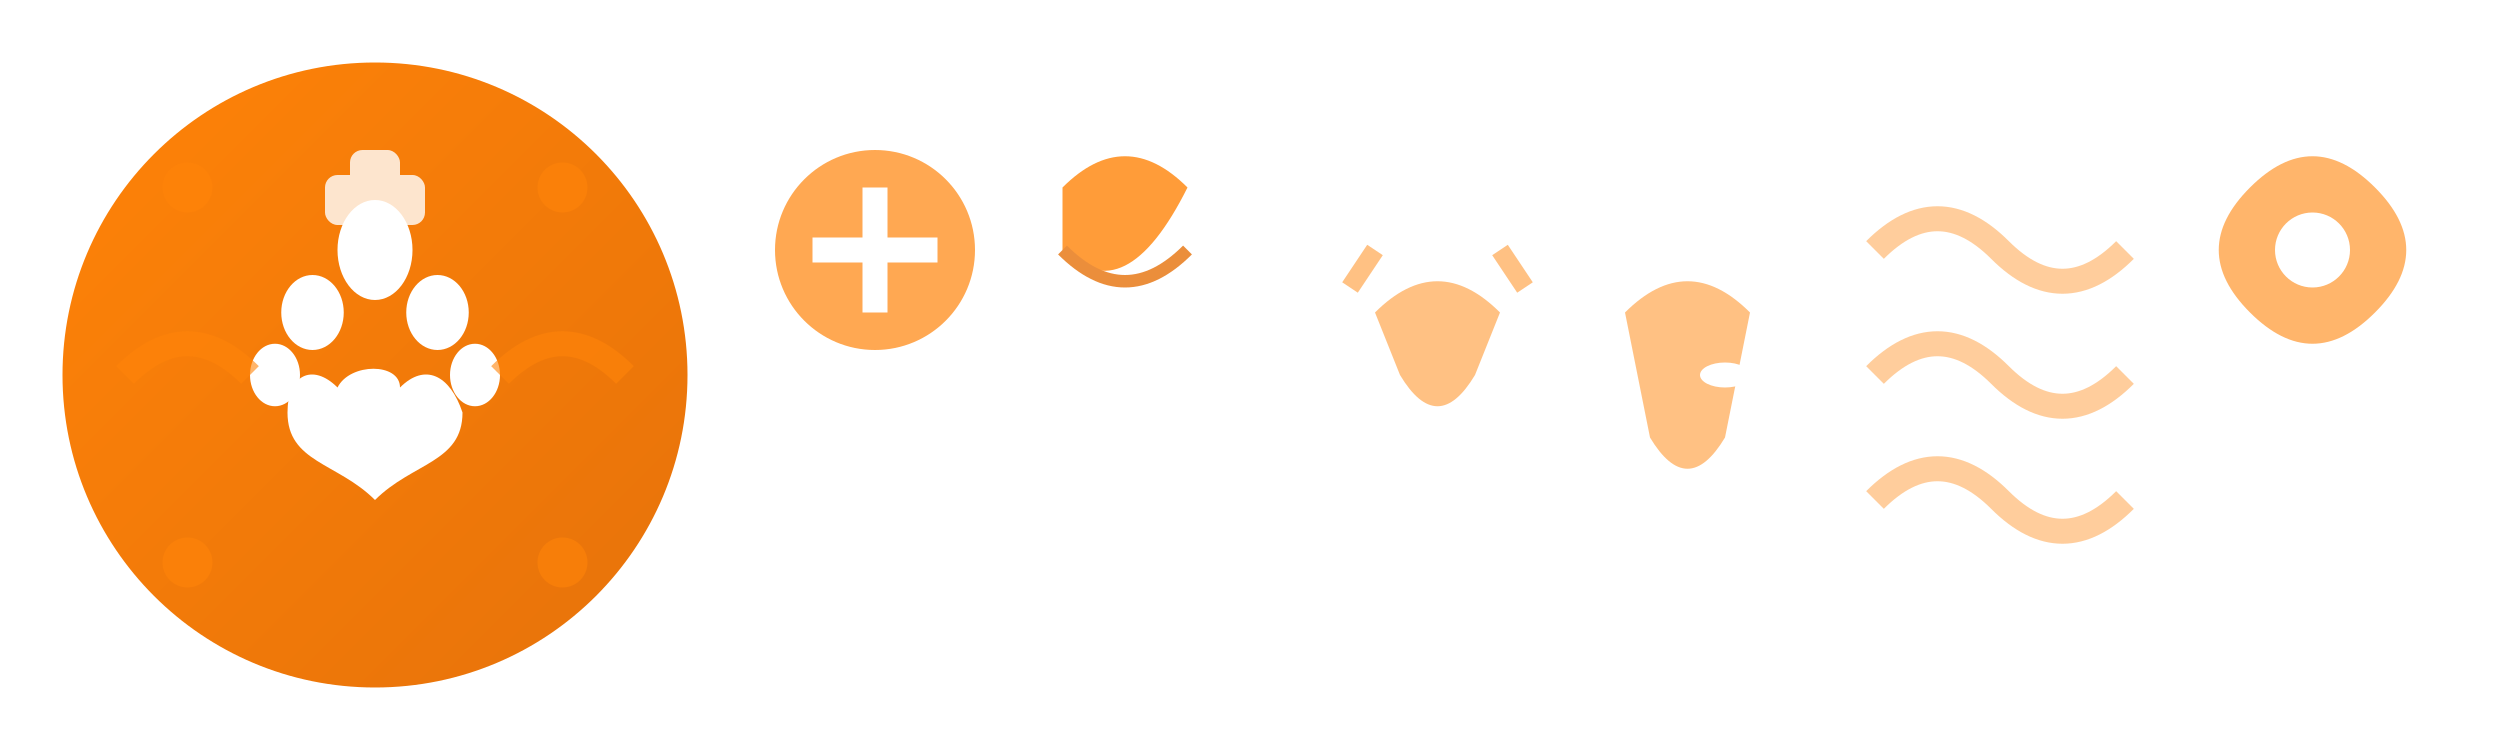 <svg width="200" height="60" viewBox="0 0 200 60" xmlns="http://www.w3.org/2000/svg">
  <defs>
    <linearGradient id="logoGradient" x1="0%" y1="0%" x2="100%" y2="100%">
      <stop offset="0%" style="stop-color:#ff8308;stop-opacity:1" />
      <stop offset="100%" style="stop-color:#e6720a;stop-opacity:1" />
    </linearGradient>
    <filter id="logoShadow" x="-20%" y="-20%" width="140%" height="140%">
      <feDropShadow dx="2" dy="2" stdDeviation="3" flood-color="#000000" flood-opacity="0.2"/>
    </filter>
  </defs>
  
  <!-- Main circular emblem -->
  <circle cx="30" cy="30" r="25" fill="url(#logoGradient)" filter="url(#logoShadow)"/>
  
  <!-- Inner design elements -->
  <g fill="white">
    <!-- Stylized paw print -->
    <ellipse cx="30" cy="20" rx="3" ry="4"/>
    <ellipse cx="25" cy="25" rx="2.5" ry="3"/>
    <ellipse cx="35" cy="25" rx="2.5" ry="3"/>
    <ellipse cx="22" cy="30" rx="2" ry="2.5"/>
    <ellipse cx="38" cy="30" rx="2" ry="2.5"/>
    
    <!-- Heart shape representing care -->
    <path d="M30 40 C27 37, 23 37, 23 33 C23 30, 25 29, 27 31 C28 29, 32 29, 32 31 C34 29, 36 30, 37 33 C37 37, 33 37, 30 40 Z"/>
  </g>
  
  <!-- Cross symbol for health -->
  <g fill="white" opacity="0.8">
    <rect x="28" y="12" width="4" height="8" rx="1"/>
    <rect x="26" y="14" width="8" height="4" rx="1"/>
  </g>
  
  <!-- Decorative elements -->
  <g fill="#ff8308" opacity="0.6">
    <!-- Small circles around main logo -->
    <circle cx="15" cy="15" r="2"/>
    <circle cx="45" cy="15" r="2"/>
    <circle cx="15" cy="45" r="2"/>
    <circle cx="45" cy="45" r="2"/>
    
    <!-- Curved lines -->
    <path d="M10 30 Q15 25, 20 30" stroke="#ff8308" stroke-width="2" fill="none"/>
    <path d="M40 30 Q45 25, 50 30" stroke="#ff8308" stroke-width="2" fill="none"/>
  </g>
  
  <!-- Additional health symbols -->
  <g fill="white" opacity="0.7">
    <circle cx="70" cy="20" r="8" fill="#ff8308"/>
    <path d="M70 15 L70 25 M65 20 L75 20" stroke="white" stroke-width="2"/>
  </g>
  
  <!-- Stylized leaf for natural health -->
  <g fill="#ff8308" opacity="0.8">
    <path d="M85 15 Q90 10, 95 15 Q90 25, 85 20 Z"/>
    <path d="M85 20 Q90 25, 95 20" stroke="#e6720a" stroke-width="1" fill="none"/>
  </g>
  
  <!-- Animal silhouettes -->
  <g fill="#ff8308" opacity="0.5">
    <!-- Simple cat silhouette -->
    <path d="M110 25 Q115 20, 120 25 L118 30 Q115 35, 112 30 Z"/>
    <path d="M108 23 L110 20 M122 23 L120 20" stroke="#ff8308" stroke-width="1.5" fill="none"/>
    
    <!-- Simple dog silhouette -->
    <path d="M130 25 Q135 20, 140 25 L138 35 Q135 40, 132 35 Z"/>
    <ellipse cx="138" cy="30" rx="2" ry="1" fill="white"/>
  </g>
  
  <!-- Wellness wave pattern -->
  <g stroke="#ff8308" stroke-width="2" fill="none" opacity="0.4">
    <path d="M150 20 Q155 15, 160 20 Q165 25, 170 20"/>
    <path d="M150 30 Q155 25, 160 30 Q165 35, 170 30"/>
    <path d="M150 40 Q155 35, 160 40 Q165 45, 170 40"/>
  </g>
  
  <!-- Final decorative element -->
  <g fill="#ff8308" opacity="0.6">
    <path d="M180 15 Q185 10, 190 15 Q195 20, 190 25 Q185 30, 180 25 Q175 20, 180 15 Z"/>
    <circle cx="185" cy="20" r="3" fill="white"/>
  </g>
</svg>
